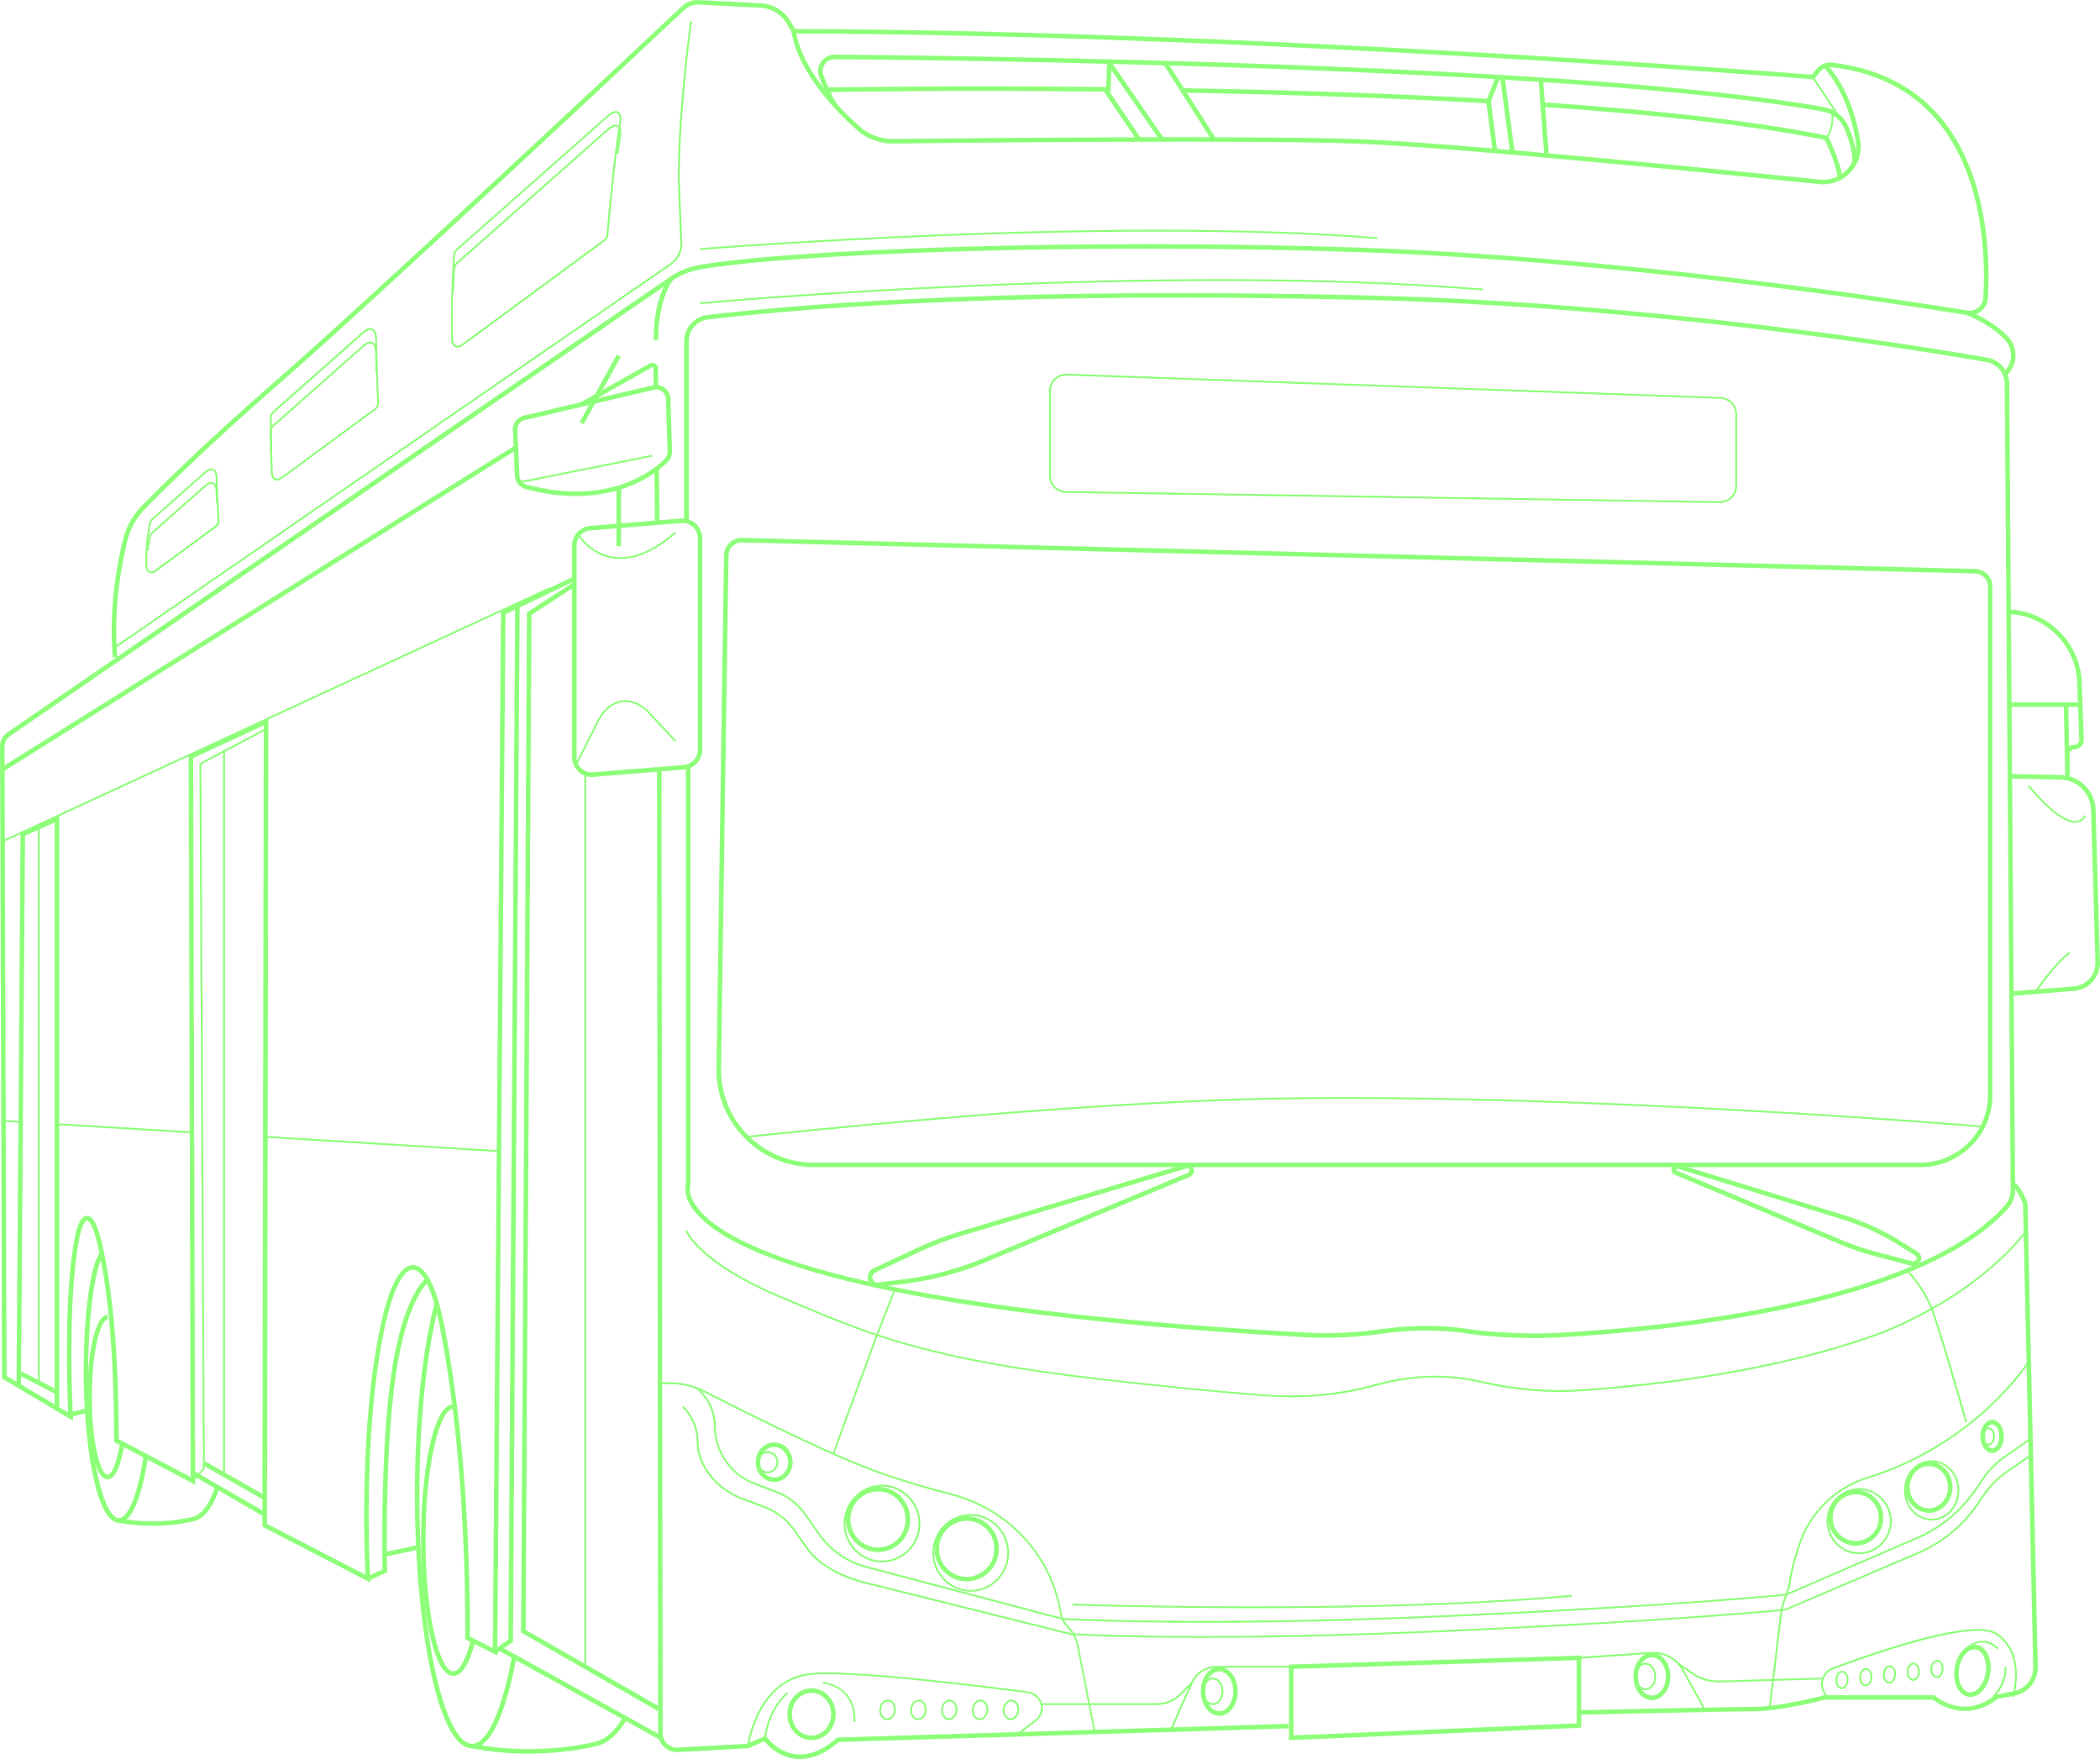 <?xml version="1.0" encoding="UTF-8"?> <svg xmlns="http://www.w3.org/2000/svg" id="_Слой_2" data-name="Слой 2" viewBox="0 0 571.73 478.92"><defs><style> .cls-1 { fill: #8dff79; stroke-width: 0px; } </style></defs><g id="_Слой_1-2" data-name="Слой 1"><g><path class="cls-1" d="m429.52,466.86l-.03-1.25c.4,0,40.47-.93,47.83-.93s19.07-3.11,19.19-3.14l.16-.02h30.01l.18.16c.31.27,7.73,6.63,16.32-.21l.12-.1,4.91-.94c3.17-.6,5.41-3.38,5.34-6.61l-2.79-125.92c-.39-1.18-1.62-4.13-3.05-5.01l.65-1.07c2.16,1.32,3.56,5.59,3.62,5.77l.03.18,2.8,126.01c.08,3.84-2.59,7.14-6.36,7.86l-4.61.88c-8.58,6.72-16.31,1.25-17.61.23h-29.47c-1.14.3-12.23,3.16-19.43,3.16s-47.4.92-47.81.93Z"></path><path class="cls-1" d="m217.86,478.92c-.45,0-.89-.03-1.33-.08-4.56-.53-7.51-3.64-8.45-4.77l-4.42,1.9-19.06,1.04c-1.43.08-2.78-.42-3.82-1.4-1.04-.98-1.61-2.31-1.61-3.73l-.31-262.45h1.25s.31,262.45.31,262.45c0,1.08.43,2.08,1.22,2.82.78.74,1.82,1.12,2.89,1.06l18.94-1.04,5.01-2.21.3.41s2.99,4.1,7.9,4.66c3.56.41,7.29-1.07,11.08-4.4l.17-.15,122.84-3.73.04,1.25-122.4,3.71c-3.56,3.07-7.11,4.63-10.57,4.63Z"></path><path class="cls-1" d="m161.12,211.54c-1.35,0-2.66-.51-3.66-1.43-1.1-1.02-1.74-2.46-1.74-3.96v-57.61c0-2.79,2.17-5.14,4.95-5.37l24.71-2.01c1.48-.12,2.99.39,4.09,1.41,1.1,1.02,1.74,2.46,1.74,3.96v57.61c0,2.79-2.17,5.14-4.95,5.37l-24.71,2.01c-.14.01-.29.02-.43.02Zm24.72-69.15c-.12,0-.23,0-.35.01l-24.71,2.01c-2.13.17-3.8,1.99-3.8,4.12v57.61c0,1.17.47,2.25,1.33,3.04.86.79,1.98,1.18,3.14,1.08l24.71-2.01c2.13-.17,3.8-1.99,3.8-4.12v-57.61c0-1.17-.47-2.25-1.33-3.04-.77-.71-1.76-1.1-2.79-1.1Z"></path><path class="cls-1" d="m156.89,135.06c-4.09,0-8.69-.55-13.81-1.92-1.66-.44-2.82-1.88-2.9-3.59l-.57-12.44c-.09-1.87,1.17-3.53,2.99-3.96l35.16-8.26c1.13-.27,2.33-.01,3.25.7.93.71,1.48,1.79,1.52,2.96l.45,14.34c.03,1.07-.38,2.12-1.14,2.87-2.55,2.55-10.67,9.29-24.96,9.29Zm-14-20.69h0c-1.23.29-2.09,1.42-2.03,2.69l.57,12.44c.05,1.16.85,2.14,1.98,2.44,22.35,5.95,34.4-3.89,37.56-7.05.51-.51.79-1.22.77-1.95l-.45-14.34c-.02-.79-.4-1.53-1.03-2.01-.63-.48-1.44-.66-2.21-.47l-35.16,8.26Z"></path><path class="cls-1" d="m141.48,131.53l-.1-.49c.19-.04,18.85-3.73,36.14-7.23l.1.49c-17.29,3.49-35.95,7.19-36.14,7.23Z"></path><path class="cls-1" d="m418.27,364.29c-6.33,0-13.76-.45-18.5-1.19-9.3-1.45-17.77-.82-23.24-.04-7.22,1.03-14.29,1.37-21,1-130.12-7.17-160.66-25.28-167.29-35.44-2.12-3.26-1.67-5.56-1.51-6.12v-113.85h1.25v114.05l-.04.11c-.03.08-.69,2.07,1.43,5.24,6.63,9.93,37.05,27.64,166.23,34.75,6.63.36,13.62.03,20.76-.99,5.55-.79,14.16-1.43,23.61.04,6.07.94,16.6,1.42,23.48,1.05,28.74-1.51,98.19-7.92,122.3-34.65,1.08-1.2,1.67-2.76,1.65-4.41l-1.62-219.43c-.02-2.89-2.1-5.34-4.94-5.83-20.19-3.5-91.98-15.05-168.09-16.89-91.99-2.23-148.64,1.65-179.96,5.29-3.01.35-5.28,2.9-5.28,5.93v48.85h-1.25v-48.85c0-3.66,2.74-6.74,6.38-7.17,31.37-3.65,88.08-7.53,180.13-5.3,76.21,1.85,148.07,13.41,168.28,16.91,3.44.59,5.95,3.56,5.97,7.05l1.62,219.43c.01,1.96-.69,3.83-1.98,5.26-24.42,27.08-94.26,33.54-123.16,35.07-1.58.08-3.36.12-5.23.12Z"></path><path class="cls-1" d="m135.39,450.68l-8.69-4.34v-.39c0-40.95-3.79-68.75-6.98-84.87-1.9-9.63-4.63-15.4-7.3-15.42h-.02c-2.66,0-5.48,5.7-7.55,15.25-6.32,29.15-4.1,68.42-4.07,68.82l.06,1.1-29.41-15.19v-.38s.37-217.78.37-217.78l-19.21,8.9.56,197.83-22.09-11.64v-.38c0-29.84-2.69-46.43-4.95-55.09-1-3.83-2.02-4.84-2.42-4.84h0c-.4.01-1.36,1.07-2.12,5-3.35,17.23-1.73,48.08-1.72,48.39l.06,1.17-19.36-11.52v-.35S0,203.27,0,203.27c0-1.57.76-3.04,2.06-3.93l29.72-20.43-1.08.09c-1.15-13.76,1.29-26.18,2.85-32.36.83-3.3,2.53-6.33,4.9-8.77,5.53-5.68,17.68-17.72,36.93-34.49C100.03,81.91,171.53,14.92,185.61,1.71c1.25-1.17,2.95-1.79,4.66-1.7l16.87.87c3.39.17,6.42,2.03,8.13,4.96l1.19,2.04c122.25.38,268.92,11.82,276.8,12.44l1.41-1.66c1.01-1.19,2.55-1.79,4.13-1.61,42.84,4.97,43.28,50.37,42.4,64.17-.09,1.39-.76,2.68-1.85,3.54-1.09.87-2.5,1.23-3.87,1.01-21.09-3.41-95.32-14.71-165.14-17.11-75.64-2.59-155.52.42-179.89,4.74-2.66.47-5.13,1.48-7.34,3L2.77,200.37c-.95.66-1.52,1.74-1.52,2.89l.55,171.31,16.75,9.96c-.26-5.82-1.21-32.07,1.79-47.53.78-4,1.86-5.96,3.31-6.01,1.44-.04,2.65,1.84,3.68,5.78,2.27,8.69,4.97,25.29,4.99,55.03l19.59,10.32-.55-196.55,21.71-10.06v.98s-.37,218.38-.37,218.38l26.79,13.84c-.31-6.58-1.61-41.48,4.16-68.07,1.61-7.41,4.43-16.23,8.77-16.23h.03c4.36.04,7.04,8.96,8.51,16.43,3.18,16.12,6.98,43.89,7,84.72l6.2,3.1,2.23-282.21,19.7-9.47.54,1.13-19,9.13-2.24,283.44ZM189.94,1.25c-1.29,0-2.54.49-3.48,1.37-14.08,13.21-85.59,80.21-110.26,101.7-19.22,16.74-31.34,28.75-36.86,34.42-2.22,2.28-3.81,5.12-4.58,8.2-1.54,6.09-3.94,18.31-2.83,31.86l150.44-103.42c2.36-1.62,4.99-2.7,7.83-3.2,24.44-4.33,104.44-7.35,180.16-4.76,69.9,2.39,144.19,13.71,165.3,17.12,1.03.17,2.08-.11,2.9-.76.82-.65,1.31-1.59,1.38-2.64.87-13.52.45-58-41.29-62.85-1.15-.13-2.29.31-3.03,1.18l-1.82,2.15-.32-.03c-1.51-.12-152.33-12.1-277.38-12.46h-.36s-1.55-2.66-1.55-2.66c-1.49-2.56-4.15-4.19-7.11-4.34l-16.87-.87c-.09,0-.17,0-.26,0Z"></path><path class="cls-1" d="m350.92,473.77v-20.61l79.58-2.46v19.66l-79.58,3.4Zm1.25-19.4v18.09l77.08-3.3v-17.18l-77.08,2.38Z"></path><path class="cls-1" d="m203.87,475.39l-.5-.06c.02-.18,2.42-17.7,16.59-19.75,10.08-1.46,48.43,3.38,59.94,4.89,2.27.3,3.98,2.25,3.98,4.54,0,1.43-.68,2.8-1.83,3.66l-4.97,3.73-.3-.4,4.97-3.73c1.02-.77,1.63-1.99,1.63-3.26,0-2.04-1.52-3.78-3.54-4.05-11.5-1.51-49.8-6.34-59.8-4.89-13.79,2-16.14,19.15-16.16,19.32Z"></path><path class="cls-1" d="m208.52,473.33l-.5-.04c0-.08.63-7.6,6.22-12.63l.33.37c-5.44,4.9-6.05,12.23-6.06,12.3Z"></path><path class="cls-1" d="m542.78,462.14l-.33-.37s3.62-3.33,3.27-7.98l.5-.04c.38,4.9-3.27,8.25-3.43,8.39Z"></path><path class="cls-1" d="m497.44,462.14c-1.29-1.14-1.87-2.83-1.56-4.52.31-1.69,1.46-3.06,3.08-3.66,14.1-5.26,38.67-13.47,44.75-9.33,8.25,5.62,4.58,17.29,4.54,17.4l-.48-.15c.04-.11,3.59-11.42-4.35-16.83-6.12-4.17-33.01,5.17-44.29,9.38-1.45.54-2.48,1.77-2.76,3.29s.24,3.03,1.4,4.06l-.33.38Z"></path><path class="cls-1" d="m463.9,465.57l-5.94-10.78c-1.66-3.01-4.96-4.8-8.38-4.56l-19.68,1.37-.04-.5,19.68-1.37c3.62-.25,7.09,1.64,8.85,4.82l5.94,10.78-.44.24Z"></path><path class="cls-1" d="m319.02,471.03l-.46-.2,5.69-12.79c1.22-2.74,3.95-4.51,6.95-4.51h20.34v.5h-20.34c-2.8,0-5.35,1.66-6.49,4.22l-5.69,12.79Z"></path><path class="cls-1" d="m331.96,467.12c-2.78,0-5.04-2.99-5.04-6.67s2.26-6.67,5.04-6.67,5.04,2.99,5.04,6.67-2.26,6.67-5.04,6.67Zm0-12.09c-2.09,0-3.79,2.43-3.79,5.42s1.7,5.42,3.79,5.42,3.79-2.43,3.79-5.42-1.7-5.42-3.79-5.42Z"></path><path class="cls-1" d="m449.74,462.86c-2.78,0-5.04-2.89-5.04-6.45s2.26-6.45,5.04-6.45,5.04,2.89,5.04,6.45-2.26,6.45-5.04,6.45Zm0-11.65c-2.09,0-3.79,2.33-3.79,5.2s1.7,5.2,3.79,5.2,3.79-2.33,3.79-5.2-1.7-5.2-3.79-5.2Z"></path><path class="cls-1" d="m447.98,460.16c-1.6,0-2.9-1.68-2.9-3.74s1.3-3.74,2.9-3.74,2.9,1.68,2.9,3.74-1.3,3.74-2.9,3.74Zm0-6.99c-1.32,0-2.4,1.46-2.4,3.24s1.08,3.24,2.4,3.24,2.4-1.46,2.4-3.24-1.08-3.24-2.4-3.24Z"></path><path class="cls-1" d="m330.19,464.19c-1.6,0-2.9-1.68-2.9-3.74s1.3-3.74,2.9-3.74,2.9,1.68,2.9,3.74-1.3,3.74-2.9,3.74Zm0-6.99c-1.32,0-2.4,1.46-2.4,3.24s1.08,3.24,2.4,3.24,2.4-1.46,2.4-3.24-1.08-3.24-2.4-3.24Z"></path><path class="cls-1" d="m210.77,403.48c-2.78,0-5.04-2.42-5.04-5.4s2.26-5.4,5.04-5.4,5.04,2.42,5.04,5.4-2.26,5.4-5.04,5.4Zm0-9.54c-2.09,0-3.79,1.86-3.79,4.15s1.7,4.15,3.79,4.15,3.79-1.86,3.79-4.15-1.7-4.15-3.79-4.15Z"></path><path class="cls-1" d="m220.94,473.75c-3.63,0-6.59-3.17-6.59-7.06s2.95-7.06,6.59-7.06,6.59,3.17,6.59,7.06-2.95,7.06-6.59,7.06Zm0-12.87c-2.94,0-5.34,2.61-5.34,5.81s2.39,5.81,5.34,5.81,5.34-2.61,5.34-5.81-2.39-5.81-5.34-5.81Z"></path><path class="cls-1" d="m209.01,401.09c-1.6,0-2.9-1.35-2.9-3.01s1.3-3.01,2.9-3.01,2.9,1.35,2.9,3.01-1.3,3.01-2.9,3.01Zm0-5.51c-1.32,0-2.4,1.12-2.4,2.51s1.08,2.51,2.4,2.51,2.4-1.12,2.4-2.51-1.08-2.51-2.4-2.51Z"></path><path class="cls-1" d="m542.37,395.56c-1.79,0-3.19-1.98-3.19-4.5s1.4-4.5,3.19-4.5,3.19,1.98,3.19,4.5-1.4,4.5-3.19,4.5Zm0-7.76c-1.05,0-1.94,1.49-1.94,3.25s.89,3.25,1.94,3.25,1.94-1.49,1.94-3.25-.89-3.25-1.94-3.25Z"></path><path class="cls-1" d="m541.34,393.55c-.99,0-1.79-1.12-1.79-2.49s.8-2.49,1.79-2.49,1.79,1.12,1.79,2.49-.8,2.49-1.79,2.49Zm0-4.48c-.7,0-1.29.91-1.29,1.99s.59,1.99,1.29,1.99,1.29-.91,1.29-1.99-.59-1.99-1.29-1.99Z"></path><path class="cls-1" d="m527.32,456.85s-.03,0-.05,0c-.5-.02-.95-.31-1.27-.81-.3-.48-.46-1.09-.43-1.74.05-1.35.87-2.42,1.83-2.42.02,0,.03,0,.05,0,.5.02.95.31,1.27.81.3.48.46,1.09.43,1.74-.02.65-.22,1.25-.56,1.71-.34.46-.79.72-1.27.72Zm.08-4.48c-.69,0-1.29.88-1.33,1.94-.02.55.11,1.06.35,1.46.23.36.54.57.86.58.01,0,.02,0,.03,0,.32,0,.62-.18.87-.52.28-.37.44-.88.46-1.43.02-.55-.11-1.07-.35-1.46-.23-.36-.54-.57-.86-.58,0,0-.02,0-.03,0Z"></path><path class="cls-1" d="m520.85,457.6s-.03,0-.05,0c-.5-.02-.95-.31-1.27-.81-.3-.48-.46-1.09-.43-1.74.05-1.35.87-2.42,1.83-2.42.02,0,.03,0,.05,0,.5.02.95.31,1.27.81.3.48.46,1.09.43,1.74s-.22,1.25-.56,1.71c-.34.46-.79.72-1.27.72Zm.08-4.48c-.69,0-1.29.88-1.33,1.94-.02.55.11,1.06.35,1.46.23.36.54.57.86.58.35.01.65-.17.9-.52.28-.37.44-.88.46-1.43.02-.55-.11-1.06-.35-1.46-.23-.36-.54-.57-.86-.58,0,0-.02,0-.03,0Z"></path><path class="cls-1" d="m501.44,459.84s-.03,0-.05,0c-.5-.02-.95-.31-1.27-.81-.3-.48-.46-1.09-.43-1.74.05-1.35.87-2.42,1.83-2.42.02,0,.03,0,.05,0,.5.02.95.31,1.27.81.3.48.46,1.09.43,1.74h0c-.05,1.35-.87,2.42-1.83,2.42Zm.09-4.48c-.69,0-1.29.88-1.33,1.94-.02.55.11,1.07.35,1.46.23.36.54.57.86.58,0,0,.02,0,.03,0,.69,0,1.29-.88,1.33-1.94h0c.02-.55-.11-1.06-.35-1.46-.23-.36-.54-.57-.86-.58,0,0-.02,0-.03,0Z"></path><path class="cls-1" d="m514.38,458.35s-.03,0-.05,0c-.5-.02-.95-.31-1.27-.81-.3-.48-.46-1.09-.43-1.74.05-1.35.87-2.42,1.83-2.42.02,0,.03,0,.05,0,.5.02.95.31,1.27.81.3.48.46,1.09.43,1.74h0c-.05,1.35-.87,2.42-1.83,2.42Zm.09-4.48c-.69,0-1.29.88-1.33,1.94-.02.55.11,1.06.35,1.46.23.36.54.57.86.58,0,0,.02,0,.03,0,.69,0,1.29-.88,1.33-1.94h0c.02-.55-.11-1.06-.35-1.46-.23-.36-.54-.57-.86-.58,0,0-.02,0-.03,0Z"></path><path class="cls-1" d="m507.91,459.09s-.03,0-.05,0c-.5-.02-.95-.31-1.27-.81-.3-.48-.46-1.09-.43-1.74.05-1.35.87-2.42,1.83-2.42.02,0,.03,0,.05,0,.5.02.95.31,1.27.81.3.48.46,1.09.43,1.74h0c-.05,1.35-.87,2.42-1.83,2.42Zm.09-4.48c-.69,0-1.29.88-1.33,1.94-.02.55.11,1.07.35,1.46.23.36.54.57.86.58,0,0,.02,0,.03,0,.69,0,1.29-.88,1.33-1.94h0c.02-.55-.11-1.06-.35-1.46-.23-.36-.54-.57-.86-.58,0,0-.02,0-.03,0Z"></path><path class="cls-1" d="m275.16,468.3c-.05,0-.11,0-.17,0-1.23-.11-2.12-1.45-1.98-2.99.07-.73.35-1.41.81-1.89.47-.5,1.06-.75,1.68-.7.61.05,1.15.4,1.52.98.36.56.52,1.27.46,2.01-.07.73-.35,1.41-.81,1.89-.43.46-.96.71-1.51.71Zm.17-5.1c-.41,0-.81.19-1.15.55-.38.41-.62.97-.67,1.6-.11,1.26.57,2.36,1.53,2.45.44.04.9-.15,1.26-.54.38-.41.62-.97.67-1.6h0c.06-.62-.08-1.23-.38-1.69-.29-.45-.7-.72-1.15-.76-.04,0-.08,0-.12,0Z"></path><path class="cls-1" d="m266.75,468.3c-.05,0-.11,0-.17,0-.61-.05-1.15-.4-1.52-.98-.36-.56-.52-1.27-.46-2.01.07-.73.35-1.41.81-1.89.47-.5,1.05-.75,1.67-.7,1.23.11,2.12,1.45,1.98,2.99h0c-.07.73-.35,1.41-.81,1.89-.43.46-.96.71-1.51.71Zm.17-5.1c-.41,0-.81.19-1.15.55-.38.41-.62.97-.67,1.6-.06.62.08,1.22.38,1.69.29.45.7.72,1.15.76.43.04.9-.15,1.27-.54.38-.41.62-.97.67-1.6.11-1.27-.57-2.36-1.53-2.45-.04,0-.08,0-.12,0Z"></path><path class="cls-1" d="m241.55,468.3c-.05,0-.11,0-.17,0-1.23-.11-2.12-1.45-1.98-2.99.14-1.54,1.24-2.7,2.48-2.59,1.23.11,2.12,1.45,1.98,2.99h0c-.07.73-.35,1.41-.81,1.89-.43.46-.96.71-1.51.71Zm.17-5.1c-.91,0-1.71.93-1.82,2.14-.11,1.26.57,2.36,1.53,2.45.44.04.9-.15,1.27-.54.38-.41.62-.97.67-1.6.11-1.27-.57-2.36-1.53-2.45-.04,0-.08,0-.12,0Z"></path><path class="cls-1" d="m258.35,468.3c-.05,0-.11,0-.16,0-1.23-.11-2.12-1.45-1.98-2.99.14-1.54,1.23-2.7,2.48-2.59,1.23.11,2.12,1.45,1.98,2.99h0c-.13,1.47-1.16,2.6-2.32,2.6Zm.17-5.1c-.91,0-1.71.93-1.82,2.14-.11,1.26.57,2.36,1.53,2.45.94.08,1.83-.87,1.94-2.14h0c.11-1.27-.57-2.36-1.53-2.45-.04,0-.08,0-.12,0Z"></path><path class="cls-1" d="m249.95,468.3c-.05,0-.11,0-.17,0-.61-.05-1.15-.4-1.53-.98-.36-.56-.52-1.27-.46-2.01s.35-1.41.81-1.89c.47-.5,1.07-.75,1.68-.7.61.05,1.15.4,1.52.98.36.56.52,1.27.46,2.01-.07.73-.35,1.41-.81,1.89-.43.46-.96.71-1.51.71Zm.17-5.1c-.41,0-.81.19-1.15.55-.38.41-.62.97-.67,1.6-.06.62.08,1.22.38,1.69.29.45.7.72,1.15.76.44.04.9-.15,1.26-.54.38-.41.62-.97.67-1.6h0c.06-.62-.08-1.23-.38-1.69-.29-.45-.7-.72-1.15-.76-.04,0-.08,0-.12,0Z"></path><path class="cls-1" d="m240.13,425.37c-5.75,0-10.44-4.74-10.44-10.58s4.68-10.58,10.44-10.58,10.44,4.74,10.44,10.58-4.68,10.58-10.44,10.58Zm0-20.65c-5.48,0-9.94,4.52-9.94,10.08s4.46,10.08,9.94,10.08,9.94-4.52,9.94-10.08-4.46-10.08-9.94-10.08Z"></path><path class="cls-1" d="m239.04,422.54c-4.83,0-8.77-3.98-8.77-8.88s3.93-8.88,8.77-8.88,8.77,3.98,8.77,8.88-3.93,8.88-8.77,8.88Zm0-16.5c-4.14,0-7.52,3.42-7.52,7.63s3.37,7.63,7.52,7.63,7.52-3.42,7.52-7.63-3.37-7.63-7.52-7.63Z"></path><path class="cls-1" d="m264.28,433.35c-5.75,0-10.44-4.75-10.44-10.58s4.68-10.58,10.44-10.58,10.44,4.74,10.44,10.58-4.68,10.58-10.44,10.58Zm0-20.65c-5.48,0-9.94,4.52-9.94,10.08s4.46,10.08,9.94,10.08,9.94-4.52,9.94-10.08-4.46-10.08-9.94-10.08Z"></path><path class="cls-1" d="m263.18,430.53c-4.83,0-8.77-3.98-8.77-8.88s3.93-8.88,8.77-8.88,8.77,3.98,8.77,8.88-3.93,8.88-8.77,8.88Zm0-16.5c-4.14,0-7.52,3.42-7.52,7.63s3.37,7.63,7.52,7.63,7.52-3.42,7.52-7.63-3.37-7.63-7.52-7.63Z"></path><path class="cls-1" d="m506.16,423.13c-4.89,0-8.87-4.03-8.87-8.98s3.98-8.98,8.87-8.98,8.87,4.03,8.87,8.98-3.98,8.98-8.87,8.98Zm0-17.47c-4.61,0-8.37,3.81-8.37,8.48s3.75,8.48,8.37,8.48,8.37-3.81,8.37-8.48-3.75-8.48-8.37-8.48Z"></path><path class="cls-1" d="m505.23,420.8c-4.14,0-7.51-3.41-7.51-7.6s3.37-7.6,7.51-7.6,7.51,3.41,7.51,7.6-3.37,7.6-7.51,7.6Zm0-13.96c-3.45,0-6.26,2.85-6.26,6.35s2.81,6.35,6.26,6.35,6.26-2.85,6.26-6.35-2.81-6.35-6.26-6.35Z"></path><path class="cls-1" d="m536.46,461.98c-.18,0-.36-.01-.54-.04-2.72-.42-4.38-3.85-3.77-7.81.28-1.84,1.02-3.51,2.09-4.7,1.13-1.26,2.51-1.84,3.84-1.63,2.72.41,4.38,3.85,3.77,7.81h0c-.57,3.7-2.87,6.37-5.39,6.37Zm1.09-12.97c-.81,0-1.65.44-2.39,1.26-.91,1.01-1.54,2.45-1.78,4.05-.48,3.16.76,6.09,2.73,6.39,1.94.29,4.02-2.12,4.5-5.28h0c.48-3.16-.77-6.09-2.73-6.39-.11-.02-.22-.03-.34-.03Z"></path><path class="cls-1" d="m525.91,413.97c-4.16,0-7.54-3.68-7.54-8.21s3.38-8.21,7.54-8.21,7.54,3.68,7.54,8.21-3.38,8.21-7.54,8.21Zm0-15.92c-3.88,0-7.04,3.46-7.04,7.71s3.16,7.71,7.04,7.71,7.04-3.46,7.04-7.71-3.16-7.71-7.04-7.71Z"></path><path class="cls-1" d="m525.13,411.87c-3.55,0-6.45-3.13-6.45-6.99s2.89-6.99,6.45-6.99,6.45,3.13,6.45,6.99-2.89,6.99-6.45,6.99Zm0-12.72c-2.87,0-5.2,2.57-5.2,5.74s2.33,5.74,5.2,5.74,5.2-2.57,5.2-5.74-2.33-5.74-5.2-5.74Z"></path><path class="cls-1" d="m297.81,471.61l-4.64-23.63c-.36-1.85-1.26-3.54-2.6-4.87-1.1-1.1-1.82-2.51-2.06-4.08-.03-.21-.07-.42-.11-.62-2.67-15.09-14.24-27.4-29.46-31.35-9.42-2.44-17.48-4.99-23.97-7.57-13.7-5.45-34.76-16.08-43.19-20.4-2.91-1.49-6.18-2.28-9.46-2.28h-2.84v-.5h2.84c3.36,0,6.71.81,9.69,2.34,8.42,4.32,29.47,14.94,43.14,20.38,6.47,2.57,14.51,5.12,23.91,7.55,15.41,4,27.11,16.46,29.82,31.75.04.21.07.42.11.63.23,1.46.9,2.77,1.92,3.8,1.41,1.4,2.35,3.18,2.73,5.13l4.64,23.63-.49.1Z"></path><path class="cls-1" d="m482.04,465.05l-.5-.06,3.07-25.42c.19-1.55.56-3.07,1.11-4.53l.38-1.01c.47-1.25.78-2.39.94-3.49.46-3.06,1.36-6.53,2.67-10.32,2.99-8.68,9.91-15.44,18.51-18.1,29.74-9.19,43.76-31.34,43.9-31.57l.43.26c-.14.22-14.25,22.54-44.18,31.78-8.45,2.61-15.25,9.26-18.18,17.78-1.3,3.77-2.19,7.21-2.64,10.23-.17,1.13-.49,2.31-.97,3.59l-.38,1.01c-.53,1.42-.9,2.91-1.08,4.42l-3.07,25.42Z"></path><path class="cls-1" d="m328.24,441.79c-25.08,0-38.77-.79-38.99-.8l-53.57-14.18c-5.17-1.37-9.72-4.53-12.8-8.9l-3.94-5.58c-1.9-2.7-4.54-4.74-7.63-5.91l-5.98-2.27c-6.56-2.49-10.97-8.88-10.97-15.9,0-3.46-1.42-6.84-3.89-9.27l-.92-.91.35-.36.92.91c2.57,2.52,4.04,6.03,4.04,9.63,0,6.81,4.28,13.01,10.65,15.43l5.98,2.27c3.18,1.21,5.9,3.31,7.86,6.09l3.94,5.58c3.02,4.27,7.46,7.36,12.52,8.7l53.52,14.17c.32.01,38.24,2.2,103.98-.74,64.62-2.89,91.8-5.75,92.97-5.88l35.6-15.41c6.42-2.78,11.88-7.31,15.8-13.09l1.92-2.83c1.61-2.37,3.61-4.4,5.95-6.05l6.98-4.89.29.41-6.98,4.89c-2.29,1.61-4.26,3.6-5.83,5.92l-1.92,2.83c-3.97,5.87-9.51,10.46-16.02,13.27l-35.71,15.44c-.27.03-27.27,2.94-93.04,5.89-26.38,1.18-48.29,1.54-65.09,1.54Z"></path><path class="cls-1" d="m327.68,445.91c-23.95,0-36.01-.79-36.21-.8l-56.79-14.18c-4.83-1.26-11.61-4.35-14.87-8.9l-3.99-5.58c-1.93-2.7-4.6-4.74-7.73-5.91l-6.06-2.27c-7.29-2.73-12.38-9.27-12.38-15.9,0-3.46-1.44-6.84-3.94-9.27l.35-.36c2.6,2.52,4.09,6.03,4.09,9.63,0,6.43,4.96,12.77,12.06,15.43l6.06,2.27c3.22,1.21,5.97,3.31,7.96,6.09l3.99,5.58c3.18,4.44,9.84,7.46,14.59,8.7l56.75,14.17c.29.02,33.68,2.2,100.28-.74,65.48-2.89,93.01-5.76,94.18-5.88l36.06-15.41c6.5-2.78,12.04-7.31,16.01-13.1l1.94-2.83c1.62-2.37,3.65-4.4,6.03-6.05l7.07-4.89.29.41-7.07,4.89c-2.33,1.61-4.31,3.6-5.9,5.92l-1.94,2.83c-4.03,5.87-9.64,10.46-16.22,13.27l-36.17,15.44c-.27.03-27.62,2.94-94.25,5.89-26.73,1.18-48.12,1.54-64.17,1.54Z"></path><path class="cls-1" d="m314.89,464.19h-31.26v-.5h31.26c2.42,0,4.77-.99,6.46-2.72l2.95-3.02.36.35-2.95,3.02c-1.78,1.82-4.27,2.87-6.82,2.87Z"></path><path class="cls-1" d="m467.88,458.04c-2.59,0-5.17-.81-7.3-2.29l-3.88-2.7.29-.41,3.88,2.7c2.14,1.49,4.76,2.27,7.37,2.19l28.08-.83.02.5-28.08.83c-.12,0-.25,0-.37,0Z"></path><path class="cls-1" d="m351.36,380.4c-2.46,0-4.94-.1-7.45-.29-12.53-.98-27.56-2.47-44.68-4.43-46.55-5.33-62.95-12.27-83.72-21.05l-3.06-1.29c-22.36-9.42-25.68-17.84-25.81-18.19l.47-.17c.03.08,3.43,8.59,25.54,17.91l3.06,1.29c20.73,8.77,37.1,15.7,83.58,21.02,17.12,1.96,32.14,3.45,44.67,4.42,10.71.83,21.04-.13,30.72-2.86,6.57-1.85,16.88-3.49,28.67-.79,9.35,2.14,18.49,2.91,27.17,2.27,12.07-.89,48.81-3.59,81.53-15.57,27.87-11.18,39.29-27.58,39.4-27.74l.41.28c-.11.17-11.61,16.68-39.64,27.93-32.79,12.01-69.58,14.72-81.67,15.61-8.72.64-17.92-.12-27.31-2.28-11.69-2.68-21.91-1.05-28.42.78-7.47,2.11-15.33,3.17-23.44,3.17Z"></path><path class="cls-1" d="m341.73,437.82c-28.08,0-49.33-.72-49.74-.73l.02-.5c.8.03,80.63,2.73,135.98-2.42l.05.5c-26.95,2.51-59.7,3.15-86.31,3.15Z"></path><path class="cls-1" d="m232.89,468.85l-.5-.02c.36-9.7-7.97-10.42-8.33-10.45l.04-.5c.09,0,9.17.79,8.79,10.96Z"></path><path class="cls-1" d="m543.76,449.01c-4.09-4.05-8.11-.17-8.27,0l-.35-.36s4.54-4.39,8.98,0l-.35.36Z"></path><path class="cls-1" d="m546.29,102.27l-.89-.88.33-.33c1.15-1.16,1.78-2.7,1.77-4.33,0-1.67-.67-3.25-1.87-4.44-4.41-4.36-10.25-6.52-10.31-6.54l.43-1.18c.25.09,6.16,2.26,10.76,6.83,1.44,1.42,2.23,3.31,2.24,5.32,0,1.97-.75,3.82-2.14,5.22l-.33.33Z"></path><path class="cls-1" d="m190.62,82.8l-.05-.5c1.22-.11,123.37-11.19,213.15-3.72l-.04.5c-89.74-7.47-211.84,3.61-213.07,3.72Z"></path><path class="cls-1" d="m505.42,44.66l-1.23-.22c.36-2.05-.34-5.28-2.04-9.36-1.03-2.47-3.23-4.23-5.89-4.71-66.42-12-235.73-13.98-268.99-14.25-1.1,0-2.1.51-2.72,1.42-.63.92-.75,2.03-.34,3.07,1.69,4.26,3.08,7.1,3.94,8l-.9.86c-.99-1.04-2.4-3.87-4.2-8.4-.56-1.41-.38-2.99.48-4.24.85-1.24,2.25-1.95,3.76-1.96,33.28.27,202.69,2.25,269.21,14.27,3.08.56,5.63,2.6,6.82,5.46,1.82,4.36,2.53,7.74,2.12,10.06Z"></path><path class="cls-1" d="m496.37,50.19c-.36,0-.71-.02-1.07-.06-29.1-2.98-99.55-10-125.11-10.99-27.57-1.06-104.17-.31-127-.06-3.67.06-7.26-1.29-10-3.74-5.85-5.23-15.92-15.66-17.73-26.75l1.23-.2c1.74,10.71,11.6,20.9,17.33,26.02,2.51,2.24,5.79,3.46,9.15,3.42,22.83-.25,99.46-1,127.06.06,25.59.98,96.07,8.02,125.19,10.99,2.84.29,5.57-.74,7.51-2.81,1.94-2.07,2.78-4.87,2.3-7.66-1.42-8.31-4.36-15.09-8.76-20.15l.94-.82c4.55,5.24,7.59,12.23,9.05,20.76.54,3.19-.41,6.37-2.62,8.73-1.97,2.1-4.65,3.26-7.48,3.26Z"></path><polygon class="cls-1" points="500.69 32.27 493.3 21.11 493.72 20.84 501.11 32 500.69 32.27"></polygon><path class="cls-1" d="m500.28,48.44c-.05-2.95-2.85-8.99-3.5-10.35-18.3-3.72-44.15-6.75-76.82-9l.09-1.25c32.91,2.26,58.92,5.32,77.29,9.08l.3.06.13.27c.15.31,3.7,7.56,3.76,11.16l-1.25.02Z"></path><path class="cls-1" d="m405.21,28.17c-24.66-1.41-52.66-2.39-83.23-2.93l.02-1.25c30.58.54,58.6,1.52,83.28,2.93l-.07,1.25Z"></path><path class="cls-1" d="m497.4,37.69l-.39-.31c2.11-2.61,1.58-6.68,1.57-6.72l.5-.07c.02.18.57,4.32-1.68,7.1Z"></path><rect class="cls-1" x="323.26" y="15.24" width="1.25" height="24.68" transform="translate(35.92 178.38) rotate(-32.51)"></rect><rect class="cls-1" x="308.43" y="14.48" width="1.25" height="25.78" transform="translate(39.11 180.32) rotate(-34.6)"></rect><rect class="cls-1" x="304.87" y="22.91" width="1.25" height="16.49" transform="translate(35.11 176.71) rotate(-34.12)"></rect><rect class="cls-1" x="419.65" y="21.68" width="1.25" height="20.69" transform="translate(-1.22 32.27) rotate(-4.39)"></rect><rect class="cls-1" x="409.77" y="20.96" width="1.25" height="20.64" transform="translate(-.55 54.31) rotate(-7.57)"></rect><path class="cls-1" d="m225.13,25.07l-.02-1.25c.33,0,32.83-.58,76.04-.13l.26-6.55,1.25.05-.31,7.76h-.61c-43.49-.47-76.28.11-76.61.12Z"></path><polygon class="cls-1" points="406.4 41.19 404.61 27.5 407.25 20.82 408.41 21.28 405.89 27.66 407.64 41.03 406.4 41.19"></polygon><path class="cls-1" d="m31.29,176.55l-.28-.41,151.4-104.42c1.86-1.29,2.92-3.4,2.83-5.67l-.59-13.86c-.74-17.44,3.19-46.15,3.23-46.44l.5.07c-.04.29-3.96,28.96-3.22,46.35l.59,13.86c.1,2.44-1.03,4.72-3.04,6.1L31.29,176.55Z"></path><path class="cls-1" d="m190.61,68.05l-.04-.5c1.1-.09,111.02-8.87,184.37-2.98l-.04.5c-73.31-5.88-183.19,2.89-184.29,2.98Z"></path><g><path class="cls-1" d="m41.19,156.04c-.23,0-.44-.05-.64-.15-.6-.29-.94-.98-.96-1.94-.14-5.71.66-10,1.01-11.58.1-.47.35-.9.72-1.22l14.39-12.73c.88-.78,1.75-1.04,2.43-.75.68.3,1.07,1.12,1.1,2.3.07,3.76.24,7.67.51,11.62.05.79-.29,1.53-.93,2l-16.13,11.88c-.51.38-1.02.57-1.48.57Zm16.36-27.99c-.44,0-.97.26-1.51.74l-14.39,12.73c-.29.25-.48.58-.57.95h0c-.35,1.56-1.13,5.8-1,11.46.02.75.27,1.3.68,1.51.42.21.99.07,1.6-.38l16.13-11.88c.5-.37.77-.95.73-1.57-.26-3.96-.43-7.88-.51-11.64-.02-.96-.31-1.64-.8-1.85-.12-.05-.24-.08-.38-.08Z"></path><path class="cls-1" d="m75.41,130.84c-.23,0-.45-.05-.65-.14-.6-.29-.96-.97-1-1.93-.19-4.66-.28-9.72-.29-15.06h0c0-.65.28-1.28.78-1.72l24.53-21.71c.96-.85,1.9-1.14,2.64-.82.74.33,1.17,1.21,1.19,2.5.11,5.49.3,11.44.56,17.69.03.76-.32,1.49-.94,1.95l-25.36,18.67c-.51.38-1.02.57-1.48.57Zm25.39-41c-.49,0-1.08.28-1.68.82l-24.53,21.71c-.39.34-.61.83-.61,1.34h0c0,5.33.1,10.39.29,15.04.03.76.28,1.29.71,1.5s1,.07,1.61-.38l25.36-18.67c.48-.36.76-.93.73-1.52-.26-6.25-.45-12.2-.56-17.7-.02-1.07-.35-1.82-.89-2.05-.13-.06-.27-.09-.43-.09Z"></path><path class="cls-1" d="m124.57,94.61c-.24,0-.48-.05-.69-.15-.64-.31-1.01-1.03-1.04-2.04-.2-6.19-.03-13.93.53-23h0c.04-.61.31-1.17.78-1.58l41.1-36.37c1.24-1.1,2.33-1.48,3.08-1.07.74.41,1,1.53.73,3.16-1.56,9.41-3.02,25.66-3.43,30.41-.06.66-.4,1.26-.93,1.65l-38.54,28.38c-.55.4-1.09.61-1.58.61Zm-.7-25.17c-.56,9.06-.74,16.78-.53,22.95.03.81.3,1.38.76,1.61.46.22,1.1.07,1.75-.41l38.54-28.38c.42-.31.68-.78.73-1.29.41-4.76,1.87-21.02,3.44-30.45.23-1.38.06-2.35-.48-2.64-.54-.3-1.45.07-2.5,1l-41.1,36.37c-.36.32-.58.76-.61,1.24h0Z"></path></g><g><path class="cls-1" d="m40.45,149.94l-.5-.06c.21-1.73.46-3.04.64-3.82.1-.47.35-.9.72-1.22l14.39-12.73c.88-.78,1.75-1.05,2.42-.75.68.3,1.07,1.12,1.1,2.3.02,1.03.05,2.04.08,3.05l-.5.02c-.03-1.01-.06-2.03-.08-3.06-.02-.96-.31-1.64-.8-1.85-.48-.21-1.17.03-1.89.66l-14.39,12.73c-.29.26-.48.59-.57.96-.17.78-.42,2.06-.63,3.78Z"></path><path class="cls-1" d="m73.52,123.13c-.03-2-.04-3.92-.04-5.73,0-.65.28-1.28.78-1.72l24.53-21.71c.96-.85,1.9-1.14,2.64-.82.74.33,1.17,1.21,1.19,2.5.04,1.87.08,3.71.13,5.5h-.5c-.05-1.78-.1-3.62-.13-5.49-.02-1.07-.35-1.81-.89-2.05-.54-.24-1.32.03-2.11.73l-24.53,21.71c-.39.34-.61.83-.61,1.34,0,1.8.01,3.72.04,5.72h-.5Z"></path><path class="cls-1" d="m123.54,79.4l-.5-.02c.09-2.06.21-4.16.33-6.27.04-.61.31-1.17.78-1.58l41.1-36.37c1.24-1.1,2.33-1.48,3.08-1.07.74.41,1,1.53.73,3.16-.23,1.36-.46,2.92-.69,4.65l-.5-.07c.24-1.73.47-3.3.7-4.66.23-1.38.06-2.35-.48-2.64-.54-.3-1.45.07-2.5,1l-41.1,36.37c-.36.32-.58.76-.61,1.24-.13,2.1-.24,4.2-.33,6.26Z"></path></g><rect class="cls-1" x="-11.91" y="165.1" width="164.71" height="1.25" transform="translate(-77.25 62.71) rotate(-32.08)"></rect><rect class="cls-1" x="178.23" y="127.67" width="1.25" height="14.64" transform="translate(-1.24 1.66) rotate(-.53)"></rect><path class="cls-1" d="m158.66,110.63l-.61-1.09,18.81-10.59c.48-.27,1.05-.27,1.52,0,.48.27.76.77.77,1.32l.05,5.14h-1.25s-.05-5.13-.05-5.13c0-.14-.09-.21-.14-.25-.05-.03-.16-.07-.28,0l-18.81,10.59Z"></path><path class="cls-1" d="m179.2,92.61h-1.25c0-12.01,4.13-16.92,4.3-17.12l.95.81s-3.99,4.82-4,16.31Z"></path><polygon class="cls-1" points="16.13 382.92 14.88 382.92 14.88 223.89 6.82 227.54 5.73 377.27 4.48 377.26 5.58 226.73 16.13 221.95 16.13 382.92"></polygon><g><polygon class="cls-1" points="135.83 313.65 72.25 309.76 72.28 309.26 135.86 313.15 135.83 313.65"></polygon><polygon class="cls-1" points="52.25 308.54 15.5 306.3 15.53 305.8 52.28 308.04 52.25 308.54"></polygon><polygon class="cls-1" points="5.61 305.69 .94 305.41 .97 304.91 5.64 305.19 5.61 305.69"></polygon></g><rect class="cls-1" x="61.64" y="395.08" width="1.25" height="23.12" transform="translate(-320.69 256.37) rotate(-59.87)"></rect><rect class="cls-1" x="63.26" y="393.45" width="1.25" height="19.29" transform="translate(-317.97 259.03) rotate(-60.32)"></rect><rect class="cls-1" x="157.28" y="435.67" width="1.25" height="50.41" transform="translate(-321.79 375.83) rotate(-61.03)"></rect><polygon class="cls-1" points="178.96 465.75 141.86 444.45 141.86 444.08 143.47 166.7 156.02 158.57 156.7 159.62 144.71 167.38 143.11 443.73 179.59 464.66 178.96 465.75"></polygon><polygon class="cls-1" points="135.13 450.19 134.42 449.16 138.41 446.37 140.24 165.3 141.49 165.3 139.66 447.03 135.13 450.19"></polygon><rect class="cls-1" x="60.74" y="204.33" width=".5" height="197.11"></rect><rect class="cls-1" x="10.33" y="225.15" width=".5" height="151.32"></rect><rect class="cls-1" x="9.95" y="370.9" width="1.25" height="11.15" transform="translate(-328.42 212.38) rotate(-62.56)"></rect><rect class="cls-1" x="159.1" y="210.92" width=".5" height="242.85"></rect><polygon class="cls-1" points="52.72 403.32 52.34 402.99 55.26 399.72 54.31 207.79 72.32 198.26 72.55 198.7 54.81 208.09 55.76 399.9 52.72 403.32"></polygon><path class="cls-1" d="m128.54,475.98c-9.77,0-15.6-34.99-15.6-68.82,0-20.24,1.96-39.33,5.37-52.38l1.21.32c-3.38,12.95-5.33,31.93-5.33,52.07,0,40.42,7.42,67.57,14.35,67.57,4.01,0,8.04-8.78,10.79-23.49l1.23.23c-1.71,9.15-5.55,24.51-12.02,24.51Z"></path><path class="cls-1" d="m123.43,456.26c-5.72,0-8.81-19.05-8.81-36.98s3.09-36.98,8.81-36.98v1.25c-3.58,0-7.56,14.67-7.56,35.73s3.99,35.73,7.56,35.73c1.62,0,3.4-3.17,4.77-8.47l1.21.31c-1.61,6.24-3.63,9.41-5.98,9.41Z"></path><path class="cls-1" d="m143.88,477.43c-4.69,0-9.94-.39-15.46-1.46l.24-1.23c15.22,2.97,28.33.62,33.27-.53,1.23-.29,2.35-.81,3.31-1.54,1.65-1.26,3.14-3.05,4.42-5.3l1.09.62c-1.37,2.4-2.96,4.3-4.75,5.67-1.1.84-2.38,1.44-3.78,1.76-3.22.75-9.88,2.01-18.33,2.01Z"></path><path class="cls-1" d="m32.36,414.55c-6.23,0-9.59-21.35-9.59-41.44,0-12.61,1.39-28.03,4.44-32.1l1,.75c-2.39,3.19-4.19,16.66-4.19,31.35,0,23.69,4.4,40.19,8.34,40.19,1.95,0,4.9-4.57,6.82-17.46l1.24.18c-1.03,6.92-3.44,18.53-8.05,18.53Z"></path><path class="cls-1" d="m29.3,402.74c-3.63,0-5.53-11.26-5.53-22.38s1.9-22.38,5.53-22.38v1.25c-1.79,0-4.28,8.04-4.28,21.13s2.49,21.13,4.28,21.13c.96,0,2.42-2.68,3.37-8.58l1.23.2c-.71,4.39-2.08,9.63-4.6,9.63Z"></path><path class="cls-1" d="m41.54,415.42c-2.82,0-5.98-.23-9.3-.88l.24-1.23c9.07,1.77,16.87.37,19.81-.32.7-.16,1.34-.46,1.88-.88,1.86-1.42,3.29-3.86,4.39-7.46l1.2.37c-1.18,3.86-2.76,6.5-4.83,8.09-.69.53-1.48.9-2.36,1.1-1.94.45-5.94,1.21-11.03,1.21Z"></path><path class="cls-1" d="m100.42,430.34l-.52-1.14,4.24-1.93c-.08-4.04-.62-36.64,2.99-56.87,3.29-18.46,8.67-22.31,8.9-22.47l.7,1.03-.35-.52.36.51c-.05.04-5.21,3.86-8.38,21.65-3.8,21.36-2.97,56.67-2.96,57.03v.41s-4.98,2.28-4.98,2.28Z"></path><rect class="cls-1" x="19.13" y="383.93" width="4.65" height="1.25" transform="translate(-91.3 16.28) rotate(-13.83)"></rect><rect class="cls-1" x="104.61" y="421.59" width="9.38" height="1.25" transform="translate(-85.95 32.23) rotate(-12.08)"></rect><path class="cls-1" d="m522.88,317.76H221.59c-7.16,0-13.87-2.81-18.9-7.91-5.03-5.1-7.74-11.85-7.63-19.01l2.04-139.66c.02-1.3.54-2.51,1.48-3.41.94-.9,2.15-1.37,3.46-1.34l335.71,8.47c2.64.07,4.7,2.19,4.7,4.82v138.46c0,10.79-8.78,19.58-19.58,19.58ZM198.35,151.2l-2.04,139.66c-.1,6.82,2.48,13.25,7.27,18.11,4.79,4.86,11.18,7.54,18.01,7.54h301.29c10.11,0,18.33-8.22,18.33-18.33v-138.46c0-1.95-1.53-3.52-3.48-3.57l-335.71-8.47c-.99-.03-1.87.33-2.57,1-.69.67-1.08,1.56-1.1,2.52h0Z"></path><path class="cls-1" d="m535.07,387.25c-.07-.25-7.09-24.95-9.39-30.85-2.29-5.86-6.51-10.23-6.55-10.27l.36-.35s4.33,4.48,6.66,10.44c2.31,5.92,9.34,30.64,9.41,30.89l-.48.14Z"></path><path class="cls-1" d="m226.8,396.03q-.24-.11,1.69-5.38c1.11-3.03,2.6-7.08,4.08-11.12,2.98-8.08,5.97-16.16,5.97-16.16l4.86-12.45.46.18-4.86,12.44c-4.04,10.91-11.71,31.7-11.86,32.29l-.24-.06-.11.24Z"></path><polygon class="cls-1" points="1.06 229.16 .85 228.71 149.63 159.88 149.83 160.33 1.06 229.16"></polygon><rect class="cls-1" x="152.93" y="105.38" width="20.96" height="1.25" transform="translate(-8.22 198.12) rotate(-61.19)"></rect><rect class="cls-1" x="167.84" y="132.8" width="1.25" height="15.88"></rect><path class="cls-1" d="m168.89,152.19c-.68,0-1.35-.05-2.01-.15-6.18-.92-9.39-5.95-9.42-6l.42-.26s3.12,4.89,9.08,5.77c5.1.75,10.74-1.52,16.77-6.78l.33.38c-5.37,4.68-10.46,7.04-15.17,7.04Z"></path><path class="cls-1" d="m157.06,208.34l-.45-.22,6.16-12.22c1.49-2.96,3.8-4.81,6.48-5.19,2.69-.38,5.41.75,7.67,3.18l7.15,7.71-.37.34-7.15-7.71c-2.14-2.31-4.72-3.38-7.23-3.03-2.52.36-4.69,2.1-6.11,4.92l-6.16,12.22Z"></path><path class="cls-1" d="m468.26,136.95s-.05,0-.08,0l-177.98-2.76c-2.53-.04-4.6-2.13-4.6-4.67v-23.11c0-1.28.51-2.47,1.43-3.36s2.15-1.35,3.41-1.31l177.98,6.34c2.52.09,4.5,2.14,4.5,4.67v19.53c0,1.26-.5,2.44-1.39,3.33-.88.87-2.04,1.34-3.27,1.34Zm-177.98-34.71c-1.08,0-2.11.41-2.89,1.17-.82.79-1.27,1.86-1.27,3v23.11c0,2.26,1.84,4.13,4.1,4.17l177.98,2.76c1.13.01,2.19-.41,2.99-1.2.8-.79,1.24-1.84,1.24-2.97v-19.53c0-2.26-1.77-4.09-4.02-4.17l-177.98-6.34c-.05,0-.1,0-.15,0Z"></path><path class="cls-1" d="m203.27,309.76l-.05-.5c.88-.1,88.21-9.59,145.67-10.45,85.11-1.27,189.89,7.56,190.94,7.65l-.04.5c-1.05-.09-105.82-8.92-190.89-7.65-57.43.86-144.75,10.35-145.62,10.45Z"></path><path class="cls-1" d="m520.76,344.65c-.21,0-.41-.03-.62-.08l-10.23-2.73c-3-.8-5.95-1.81-8.77-3l-45.17-19.02c-.4-.17-.71-.5-.85-.89-.13-.39-.09-.82.12-1.18.38-.66,1.2-.97,1.94-.74l44.69,13.75c5.54,1.7,10.76,4.09,15.53,7.08l4.72,2.96c.52.33.86.85.94,1.43.08.59-.12,1.19-.54,1.66-.45.49-1.1.76-1.77.76Zm-64.06-26.47c-.15,0-.3.07-.37.19-.03.06-.04.11-.02.16.02.06.07.11.15.14l45.17,19.02c2.77,1.17,5.67,2.16,8.61,2.94l10.23,2.73c.41.11.86-.02,1.14-.32.17-.19.25-.42.22-.64-.03-.22-.16-.41-.36-.54l-4.71-2.96c-4.67-2.94-9.8-5.27-15.23-6.95l-44.69-13.75s-.08-.02-.13-.02Z"></path><path class="cls-1" d="m238.94,350.41c-.63,0-1.24-.22-1.73-.63-.57-.48-.92-1.18-.96-1.92-.06-1.1.55-2.11,1.55-2.57l12.36-5.76c3.61-1.69,7.39-3.12,11.21-4.27l61.33-18.37c.48-.15.99-.09,1.44.15.44.24.76.64.9,1.13.25.91-.21,1.86-1.08,2.23l-55.78,23.31c-6.89,2.88-14.15,4.82-21.56,5.75l-7.35.93c-.11.01-.22.02-.33.02Zm84.12-32.32l-61.33,18.37c-3.77,1.13-7.49,2.54-11.05,4.2l-12.36,5.76c-.53.25-.86.79-.83,1.38.02.4.2.77.51,1.03.31.26.7.38,1.1.32l7.35-.93c7.3-.92,14.45-2.83,21.24-5.66l55.78-23.31c.29-.12.44-.44.36-.73-.04-.16-.15-.29-.3-.37-.15-.08-.32-.1-.47-.05h0Z"></path><path class="cls-1" d="m548.06,271.12l-.1-1.25,16.61-1.33c3.41-.27,6-3.16,5.9-6.58l-1.18-41.43c-.13-4.55-3.79-8.19-8.34-8.29l-13.79-.3.03-1.25,13.79.3c5.21.12,9.41,4.29,9.56,9.5l1.18,41.43c.12,4.08-2.98,7.53-7.05,7.86l-16.61,1.33Z"></path><path class="cls-1" d="m564.96,224.01c-4.94,0-12.52-9.51-12.85-9.93l.39-.31c.08.1,8.04,10.12,12.71,9.73.97-.08,1.71-.59,2.26-1.58l.44.25c-.63,1.12-1.53,1.74-2.66,1.83-.1,0-.19.01-.29.01Z"></path><path class="cls-1" d="m554.39,270.14l-.41-.28c.22-.32,5.4-7.89,9.36-10.73l.29.41c-3.89,2.79-9.18,10.53-9.23,10.61Z"></path><path class="cls-1" d="m562.28,211.89l-.13-6.5c-.01-.7.25-1.36.74-1.86.49-.5,1.18-.78,1.85-.77h0c.36,0,.7-.14.96-.41.25-.26.39-.61.37-.97l-.56-15.58c-.37-10.1-8.57-18.29-18.67-18.62l.04-1.25c10.76.36,19.49,9.07,19.88,19.83l.56,15.58c.03.71-.23,1.38-.72,1.89-.49.51-1.15.79-1.85.79h-.01c-.36,0-.7.14-.95.4-.25.26-.39.6-.38.96l.13,6.5-1.25.03Z"></path><rect class="cls-1" x="547.04" y="191.22" width="19.31" height="1.25"></rect><rect class="cls-1" x="562.01" y="191.85" width="1.25" height="14.27" transform="translate(-4.11 12.02) rotate(-1.22)"></rect></g></g></svg> 